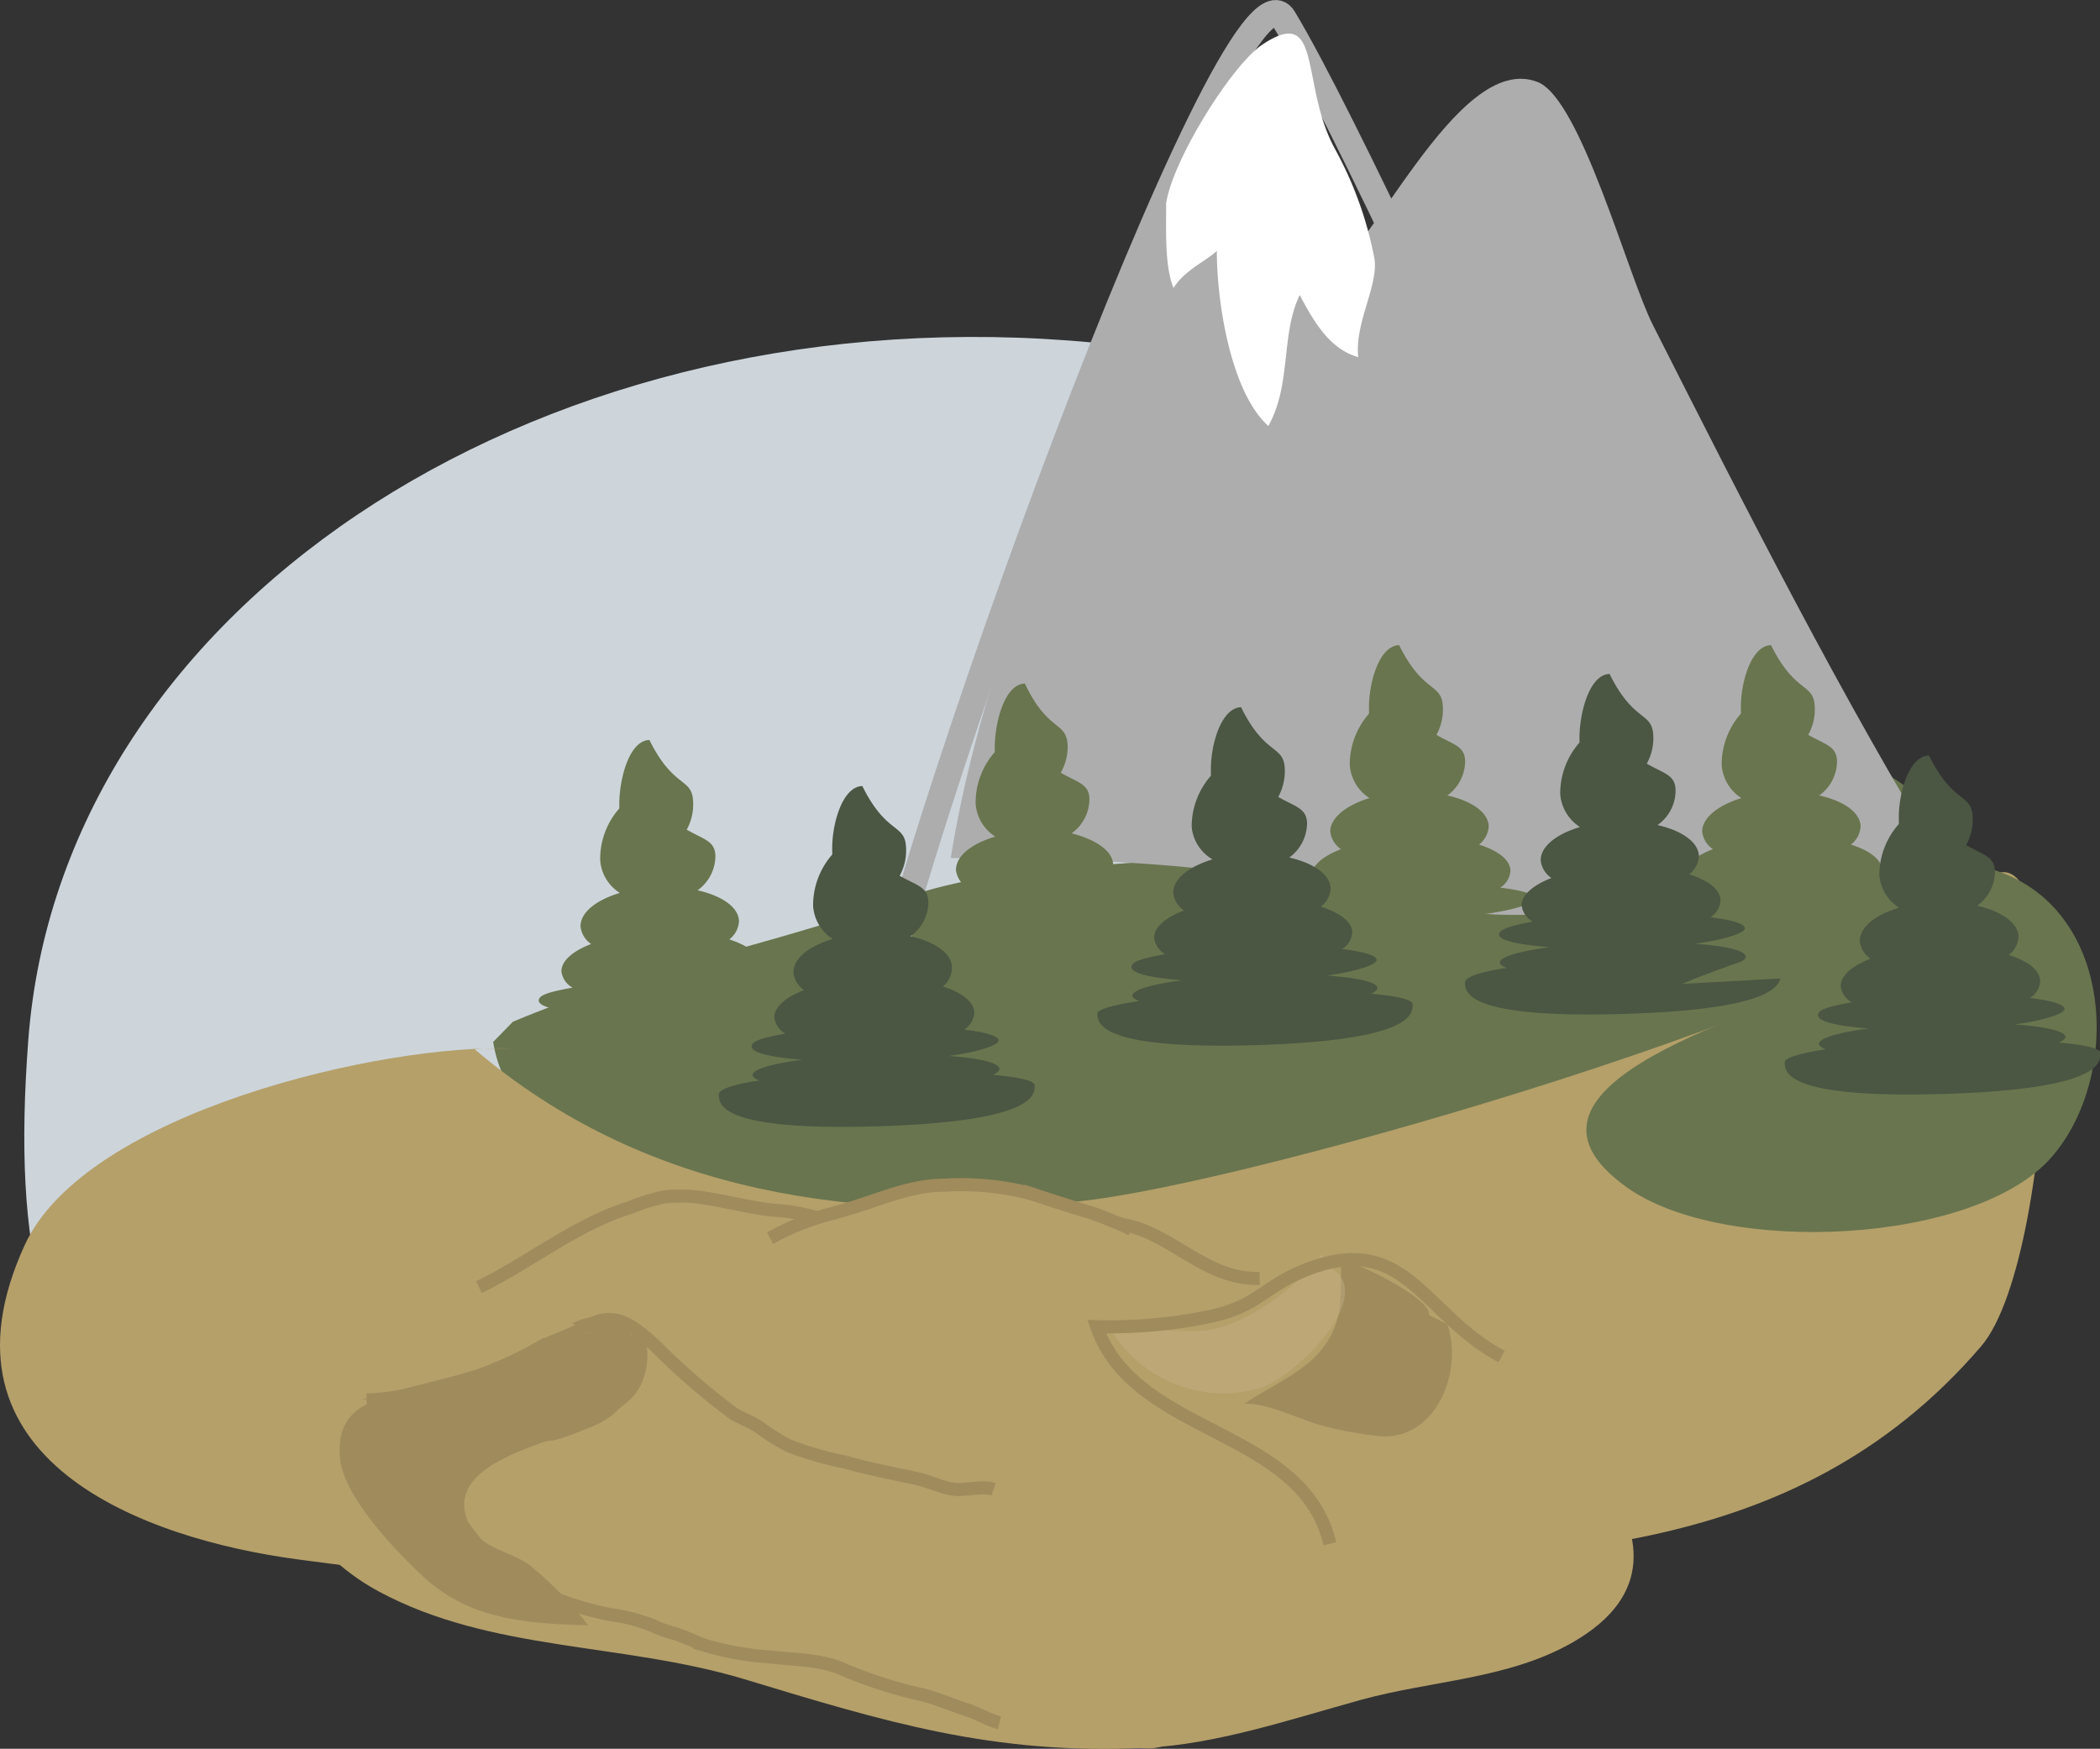 <?xml version="1.0" encoding="UTF-8"?> <svg xmlns="http://www.w3.org/2000/svg" viewBox="0 0 160.36 133.53"><rect x="0" y="0" width="160.36" height="133.53" fill="#333333" stroke="none"/> <defs> <style>.cls-1{fill:#cdd5db;fill-rule:evenodd;}.cls-2{fill:#69754e;}.cls-10,.cls-11,.cls-3{fill:none;}.cls-3{stroke:#adadae;stroke-width:2px;}.cls-10,.cls-3{stroke-miterlimit:10;}.cls-4{fill:#adadae;}.cls-5{fill:#fff;}.cls-6{fill:#4b5643;}.cls-7{fill:#b5a06a;}.cls-8{fill:#a08b5d;}.cls-9{fill:#c9b289;opacity:0.4;}.cls-10{stroke:#a08b5d;}</style> </defs> <g id="Слой_2" data-name="Слой 2"> <g id="Слой_1-2" data-name="Слой 1"> <path class="cls-1" d="M2.16,79.42C-.3,112,11.75,117,53.16,120.09s96.52,3.25,99-29.37S123,29.11,81.6,26,4.62,46.79,2.16,79.42Z"></path> <path class="cls-2" d="M37.66,79.56c4.39,27.83,116.5,4.5,112.93-11.25-5.11-22.57-43.91-5.76-54.43-3.67-10.71,2.12-18.23.64-28.58,4.38-8.63,3.12-19.48,5.2-28.42,9"></path> <path class="cls-3" d="M66.43,80.78C68,67.66,94.18-4.85,98,1.38c4.46,7.35,16.3,33.11,19.44,40.44"></path> <path class="cls-4" d="M100.89,21.26c3.57-1,10.3-17.43,16.52-15,3.3,1.27,6.9,14.82,8.82,18.58,7,13.82,14.4,28.45,22.39,41.46-8.84-.24-23.84,5.1-32-.05-7.62-4.8-16.5-29.72-18.72-39.33"></path> <path class="cls-4" d="M72.6,65.52C74.86,51.36,80.93,38.1,85.19,25c1.94-6,4.74-10.81,7.86-16,4.75-7.87,4.43-4.33,7.76,3.42,4.33,10.06,8.72,19.72,13.79,29a141.53,141.53,0,0,1,6.11,13c1.87,4.45,5.75,9,6.86,13.29-7.67,3.11-16.28,2.45-24.43.51C93,65.78,81.9,65.52,71.47,65.52"></path> <path class="cls-5" d="M89.05,15.58c0,2.23-.11,4.7.56,6.41.85-1.36,2.52-2.08,3.31-2.83,0,4,1.08,10.78,3.93,13.37,1.78-3.16.94-7,2.4-10,1,1.88,2.23,4.12,4.47,4.74-.3-2.59,1.57-5.49,1.23-7.55a28.38,28.38,0,0,0-3-8.33c-2.7-4.92-.9-11.08-5.53-8-2.36,1.55-7,9-7.39,12.28"></path> <path class="cls-2" d="M127.4,71.76c-.34-.13-.53-.26-.53-.41,0-.44,1.48-.88,3.81-1.18-2.34-.18-3.87-.52-3.88-1s1-.7,2.58-1a1.7,1.7,0,0,1-.86-1.24c0-.8.86-1.54,2.28-2.09a1.89,1.89,0,0,1-.82-1.36c0-1,1.19-2,3-2.54a3.27,3.27,0,0,1-1.51-2.54,5.87,5.87,0,0,1,1.47-3.91c0-.1,0-.21,0-.31-.06-1.92.74-4.88,2.3-4.92,1.87,3.78,3.28,2.83,3.34,4.75a4,4,0,0,1-.5,2.1c1.32.76,2.16.85,2.2,2a3.25,3.25,0,0,1-1.36,2.63c1.86.41,3.13,1.29,3.16,2.35a1.89,1.89,0,0,1-.74,1.4c1.45.46,2.38,1.16,2.39,2a1.62,1.62,0,0,1-.77,1.29c1.62.19,2.62.48,2.63.83s-1.49.87-3.82,1.18c2.34.17,3.88.51,3.89,1,0,.15-.19.3-.5.44,2,.18,3.18.46,3.18.8,0,.73.09,2.77-11.95,3.13s-12.1-1.68-12.12-2.41C124.24,72.4,125.45,72.05,127.4,71.76Z"></path> <path class="cls-2" d="M41.74,79c-.34-.12-.53-.26-.53-.41,0-.44,1.49-.87,3.81-1.18-2.34-.18-3.86-.52-3.88-1s1-.7,2.58-1a1.64,1.64,0,0,1-.85-1.24c0-.8.85-1.54,2.27-2.09a1.85,1.85,0,0,1-.81-1.35c0-1.06,1.18-2,3-2.55a3.22,3.22,0,0,1-1.5-2.54,5.85,5.85,0,0,1,1.46-3.91c0-.1,0-.2,0-.31,0-1.92.74-4.87,2.3-4.92,1.87,3.78,3.29,2.83,3.34,4.75a4,4,0,0,1-.49,2.1c1.31.76,2.16.85,2.19,2a3.25,3.25,0,0,1-1.36,2.63c1.86.42,3.13,1.29,3.16,2.35a1.87,1.87,0,0,1-.74,1.4c1.45.47,2.38,1.16,2.4,2a1.66,1.66,0,0,1-.78,1.29c1.62.19,2.63.48,2.63.83s-1.49.87-3.82,1.19c2.34.16,3.88.51,3.89.94,0,.16-.18.3-.5.45,2,.17,3.18.45,3.19.79,0,.73.08,2.77-12,3.13S38.61,80.75,38.6,80C38.58,79.68,39.79,79.33,41.74,79Z"></path> <path class="cls-2" d="M70.37,74.63c-.34-.12-.53-.26-.53-.41,0-.44,1.49-.87,3.81-1.18-2.34-.17-3.86-.51-3.88-1s1-.7,2.58-1a1.63,1.63,0,0,1-.85-1.24c0-.79.85-1.53,2.27-2.09A1.81,1.81,0,0,1,73,66.42c0-1.06,1.18-2,3-2.54a3.25,3.25,0,0,1-1.5-2.54,5.85,5.85,0,0,1,1.46-3.91,3,3,0,0,0,0-.31c0-1.93.74-4.88,2.3-4.93C80.06,56,81.48,55,81.53,57A4,4,0,0,1,81,59c1.31.76,2.16.85,2.19,2a3.23,3.23,0,0,1-1.36,2.63C83.73,64.12,85,65,85,66.05a1.89,1.89,0,0,1-.74,1.41c1.45.46,2.38,1.15,2.4,2a1.65,1.65,0,0,1-.78,1.28c1.62.2,2.63.49,2.63.84s-1.49.87-3.82,1.18c2.34.17,3.88.51,3.89,1,0,.15-.18.29-.5.44,2,.18,3.18.45,3.19.79,0,.73.08,2.77-12,3.13s-12.1-1.67-12.11-2.41C67.21,75.28,68.42,74.92,70.37,74.63Z"></path> <path class="cls-2" d="M99,71.76c-.34-.13-.53-.26-.53-.41,0-.44,1.49-.88,3.81-1.18-2.34-.18-3.86-.52-3.88-1s1-.7,2.58-1a1.66,1.66,0,0,1-.85-1.24c0-.8.85-1.54,2.27-2.09a1.89,1.89,0,0,1-.82-1.36c0-1,1.19-2,3-2.54a3.27,3.27,0,0,1-1.51-2.54,5.92,5.92,0,0,1,1.47-3.91c0-.1,0-.21,0-.31-.05-1.92.74-4.88,2.3-4.92,1.87,3.78,3.28,2.83,3.34,4.75a4,4,0,0,1-.49,2.1c1.31.76,2.16.85,2.19,2a3.25,3.25,0,0,1-1.36,2.63c1.86.41,3.13,1.29,3.16,2.35a1.89,1.89,0,0,1-.74,1.4c1.45.46,2.38,1.16,2.4,2a1.66,1.66,0,0,1-.78,1.29c1.62.19,2.63.48,2.63.83s-1.49.87-3.82,1.18c2.34.17,3.88.51,3.89,1,0,.15-.18.3-.5.44,2,.18,3.18.46,3.19.8,0,.73.08,2.77-12,3.13s-12.1-1.68-12.11-2.41C95.83,72.4,97,72.05,99,71.76Z"></path> <path class="cls-6" d="M58,82.5c-.34-.12-.53-.26-.53-.41,0-.44,1.48-.87,3.81-1.17-2.34-.18-3.86-.52-3.88-1s1-.7,2.58-1a1.63,1.63,0,0,1-.85-1.23c0-.8.85-1.54,2.27-2.09a1.85,1.85,0,0,1-.81-1.36c0-1.06,1.18-2,3-2.54a3.25,3.25,0,0,1-1.5-2.54,5.9,5.9,0,0,1,1.46-3.91,3,3,0,0,0,0-.31c-.05-1.93.75-4.88,2.3-4.92,1.87,3.78,3.29,2.82,3.34,4.75a4,4,0,0,1-.49,2.1c1.31.75,2.16.84,2.19,2a3.23,3.23,0,0,1-1.36,2.62c1.86.42,3.13,1.3,3.16,2.35A1.89,1.89,0,0,1,72,75.33c1.45.46,2.38,1.16,2.4,2a1.68,1.68,0,0,1-.78,1.29c1.62.19,2.63.48,2.63.83s-1.49.87-3.82,1.18c2.34.17,3.88.51,3.89,1,0,.15-.18.29-.5.44,2,.18,3.18.45,3.19.8,0,.72.08,2.76-12,3.13s-12.1-1.68-12.12-2.41C54.88,83.15,56.09,82.79,58,82.5Z"></path> <path class="cls-6" d="M115.06,73.91c-.33-.12-.52-.26-.53-.41,0-.44,1.49-.87,3.82-1.18-2.34-.17-3.87-.51-3.88-.95s1-.7,2.58-1a1.67,1.67,0,0,1-.86-1.24c0-.79.86-1.53,2.28-2.09a1.86,1.86,0,0,1-.82-1.35c0-1.06,1.19-2,3-2.54a3.29,3.29,0,0,1-1.51-2.54,5.92,5.92,0,0,1,1.47-3.91,3,3,0,0,0,0-.31c0-1.93.74-4.88,2.3-4.93,1.87,3.79,3.28,2.83,3.34,4.76a4,4,0,0,1-.5,2.09c1.32.76,2.17.85,2.2,2A3.23,3.23,0,0,1,126.57,63c1.86.42,3.12,1.3,3.16,2.35a1.89,1.89,0,0,1-.74,1.41c1.45.46,2.37,1.15,2.39,2a1.63,1.63,0,0,1-.77,1.28c1.62.2,2.62.49,2.63.84s-1.49.87-3.82,1.18c2.34.17,3.88.51,3.89,1,0,.15-.18.29-.5.44,2,.18,3.18.45,3.18.8,0,.72.09,2.76-12,3.12s-12.1-1.67-12.12-2.4C111.91,74.56,113.11,74.2,115.06,73.91Z"></path> <path class="cls-6" d="M87,76.44c-.34-.12-.52-.26-.53-.41,0-.44,1.49-.88,3.82-1.18-2.34-.18-3.87-.52-3.89-1s1-.69,2.58-1a1.66,1.66,0,0,1-.85-1.24c0-.8.85-1.54,2.28-2.09a1.86,1.86,0,0,1-.82-1.35c0-1.06,1.18-2,3-2.55A3.22,3.22,0,0,1,91,63.14a5.87,5.87,0,0,1,1.47-3.91,3,3,0,0,1,0-.31c-.06-1.92.74-4.87,2.3-4.92,1.86,3.78,3.28,2.83,3.34,4.75a4.11,4.11,0,0,1-.5,2.1c1.31.76,2.16.85,2.2,2a3.28,3.28,0,0,1-1.36,2.63c1.85.42,3.12,1.29,3.16,2.35a1.88,1.88,0,0,1-.75,1.4c1.45.47,2.38,1.16,2.4,1.95a1.64,1.64,0,0,1-.78,1.29c1.62.19,2.63.48,2.64.83s-1.5.87-3.82,1.19c2.34.16,3.87.51,3.88.94,0,.15-.18.3-.5.45,2,.17,3.18.45,3.19.79,0,.73.09,2.77-11.95,3.13s-12.1-1.68-12.12-2.41C83.8,77.08,85,76.73,87,76.44Z"></path> <path class="cls-7" d="M39.16,80.06c-9.87-.39-32.61,4.86-37.27,15-7.56,16.48,9.24,22.45,20.77,24,25.79,3.46,54.71,5.37,80.63,1.13,13.43-2.2,33.4-.38,48-17.4,6-7,7.14-44.59-.68-34.48-6,7.74-55.23,22.14-68.26,23.42-16.78,1.64-33-.41-46.17-11.67"></path> <path class="cls-2" d="M140.41,74.47c-5.12,2.77-27.35,8.25-16.17,16.2,7.4,5.27,26.71,4.38,32.49-2.39,5.22-6.11,4.71-18.39-3.83-21.63-4.66-1.77-7-.3-11,2.48-5,3.47-8.16,3.76-13.47,6"></path> <path class="cls-6" d="M139.43,80.12c-.34-.12-.52-.26-.53-.41,0-.44,1.49-.87,3.82-1.18-2.34-.17-3.87-.51-3.89-1s1-.7,2.58-1a1.63,1.63,0,0,1-.85-1.24c0-.79.85-1.53,2.28-2.09a1.83,1.83,0,0,1-.82-1.35c0-1.06,1.18-2,3-2.54a3.26,3.26,0,0,1-1.51-2.54A5.87,5.87,0,0,1,145,62.92c0-.11,0-.21,0-.31-.06-1.93.74-4.88,2.3-4.93,1.86,3.79,3.28,2.83,3.34,4.76a4.07,4.07,0,0,1-.5,2.09c1.31.76,2.16.85,2.2,2a3.26,3.26,0,0,1-1.36,2.63c1.85.42,3.12,1.3,3.16,2.35a1.9,1.9,0,0,1-.75,1.41c1.46.46,2.38,1.15,2.4,2a1.62,1.62,0,0,1-.78,1.28c1.62.2,2.63.49,2.64.84s-1.5.87-3.82,1.18c2.34.17,3.87.51,3.89.94,0,.16-.19.3-.51.45,2,.17,3.18.45,3.19.79,0,.73.09,2.77-12,3.13s-12.1-1.67-12.12-2.41C136.28,80.77,137.48,80.41,139.43,80.12Z"></path> <path class="cls-7" d="M110.46,100.73c6.17,5.54,22.11,17.48,9.66,24.66-4.93,2.84-10.78,2.91-16.21,4.41s-11,3.39-16.46,3.66c-11.65.56-19.9-2-30.7-5.27-9.31-2.78-19.23-2.07-27.77-6.64-8.37-4.48-12.11-15.26-3.21-21.81C32.2,95,47.89,97.09,55.82,97.52c9.13.49,19.74,2.7,28.38,5,3.87,1,8-5.21,12-4.87,5.9.5,5.12,4.23,10,2.58"></path> <path class="cls-7" d="M61,93.58c-2-1.94-9.05-2.59-12-1.8-1.87.5-3.46,2.29-5.06,3.13-2,1-5,1.35-6.73,2.65-2,1.55-1.85,2.84,1.48,3.1,2.6.21-6,5.81-3.76,4.74,2.66-1.3,21.83-4.7,24.8-4.72,2.55,0,0-4.41,1.65-6.75"></path> <path class="cls-7" d="M86.47,94.29c-2.6-1.9-7.9-3.09-11-3.39-6.7-.64-10.21,1.33-15.76,5,1.89,4.47,9.58,7,14,8.71,4.65,1.86,9.74,2,14.89,1.7.11-1.77,14.76-4.66,14.43-6.44-.4-2.2-17-3.31-16.86-5.55"></path> <path class="cls-8" d="M109.12,100.41c.25-1.15-5-3.84-6.68-4.21-.14,2.73.26,4.47-1.41,6.71-1.4,1.87-4.15,3-6,4.27,1.73-.06,4.11,1.15,5.77,1.63a27.6,27.6,0,0,0,4.38.83c4.34.53,6.62-4.78,5.34-8.52"></path> <path class="cls-7" d="M89.13,118.3c-2.28-1.35-6.47-1.25-9.12-1.87a41.12,41.12,0,0,1-6.91-2.2c-4.3-1.87-6.69-4.44-10.21-7-1.08,1.07-1.21,2.36-2.1,3.23-1.42,1.37-2.64,1.17-4.3,1.86-2.84,1.18-7.74.94-8.86,4.27-2.37,7.09,10.88,9.16,14.88,11,6.62,3.08,13.41,4.08,20.5,5.24,5.75.94,7.2,1.89,7.18-4.59,0-3-.09-5.91-.36-8.85"></path> <path class="cls-9" d="M101.68,96.86c3.48,2.08-2.75,8.32-5.5,9.14A10.06,10.06,0,0,1,85,101.8c2.46-.71,5.22.21,7.73-.33,2.81-.59,6.44-3.33,8.22-5.67"></path> <path class="cls-8" d="M43.68,101.05c3.39-1.62,5.74.69,4.63,4.6-1,3.44-4.33,3.55-7.18,4.6s-6.91,2.7-5.32,6.11c.9,1.93,3.1,2,4.7,3.2a27.8,27.8,0,0,1,4.4,4.54c-4.75-.12-9-.45-12.51-3.64-2.15-2-6.18-6.16-6.44-9.15-.49-5.53,5.61-4.49,9.14-5.73,3-1,6-2.6,10-3.83"></path> <path class="cls-10" d="M75.87,113.72c-.84-.29-2,.08-2.94,0s-1.89-.59-2.83-.8c-1.82-.4-3.71-.75-5.51-1.27a25.65,25.65,0,0,1-4.39-1.27A17,17,0,0,1,58,109c-.6-.43-1.32-.66-2-1.07a52.36,52.36,0,0,1-6-5.21c-1.49-1.34-3-2.66-4.94-1.56-1.26.72-2.7,1.14-4,1.82a28.31,28.31,0,0,1-4.66,2.11c-1.6.49-3.09.85-4.72,1.26a14.37,14.37,0,0,1-3.69.54"></path> <path class="cls-10" d="M48.41,101.77c1,1.2.47,3.78-.63,4.72a13.49,13.49,0,0,1-5.62,3,24.7,24.7,0,0,0-3.37.58,8.44,8.44,0,0,0-2.67,1.37,4.84,4.84,0,0,0-1.45,2.22,3.76,3.76,0,0,0,.83,3.06,14.6,14.6,0,0,0,6.09,5,23.7,23.7,0,0,0,5,1.56,14.18,14.18,0,0,1,3.27.85,8.32,8.32,0,0,0,1.5.56c.85.22,1.64.66,2.49.95a22.06,22.06,0,0,0,4.72.86c2,.24,4.2.18,6,1.05a35,35,0,0,0,6,1.89c1.14.31,2.22.78,3.35,1.15.81.26,1.59.76,2.4.95"></path> <path class="cls-10" d="M86.41,93.88a13.24,13.24,0,0,0-1.69-.74,13.64,13.64,0,0,0-2-.72c-1.34-.41-2.68-.85-4-1.28a21,21,0,0,0-6.64-.64c-2.33,0-4.47.91-6.63,1.6-.84.27-1.72.51-2.57.74a19.51,19.51,0,0,0-3.59,1.44l-.49.26"></path> <path class="cls-10" d="M62.46,93A15.09,15.09,0,0,0,59,92.4c-1.67-.18-3.36-.63-5-.89a11.93,11.93,0,0,0-3.27-.12,15.71,15.71,0,0,0-2.61.81c-4.16,1.29-7.67,4.2-11.55,6.08"></path> <path class="cls-10" d="M114.67,103.58c-6.13-3.25-7.38-9.86-15.35-6.45-3,1.29-3.42,2.74-7.3,3.47a37.42,37.42,0,0,1-8.27.7c2.92,8.41,15.73,7.68,17.8,16.58"></path> <path class="cls-10" d="M96.19,97.62c-4.25.12-6.77-3.61-10.73-4.17"></path> <rect class="cls-11" x="16.92" y="80.8" width="91.79" height="39.53"></rect> </g> </g> </svg> 